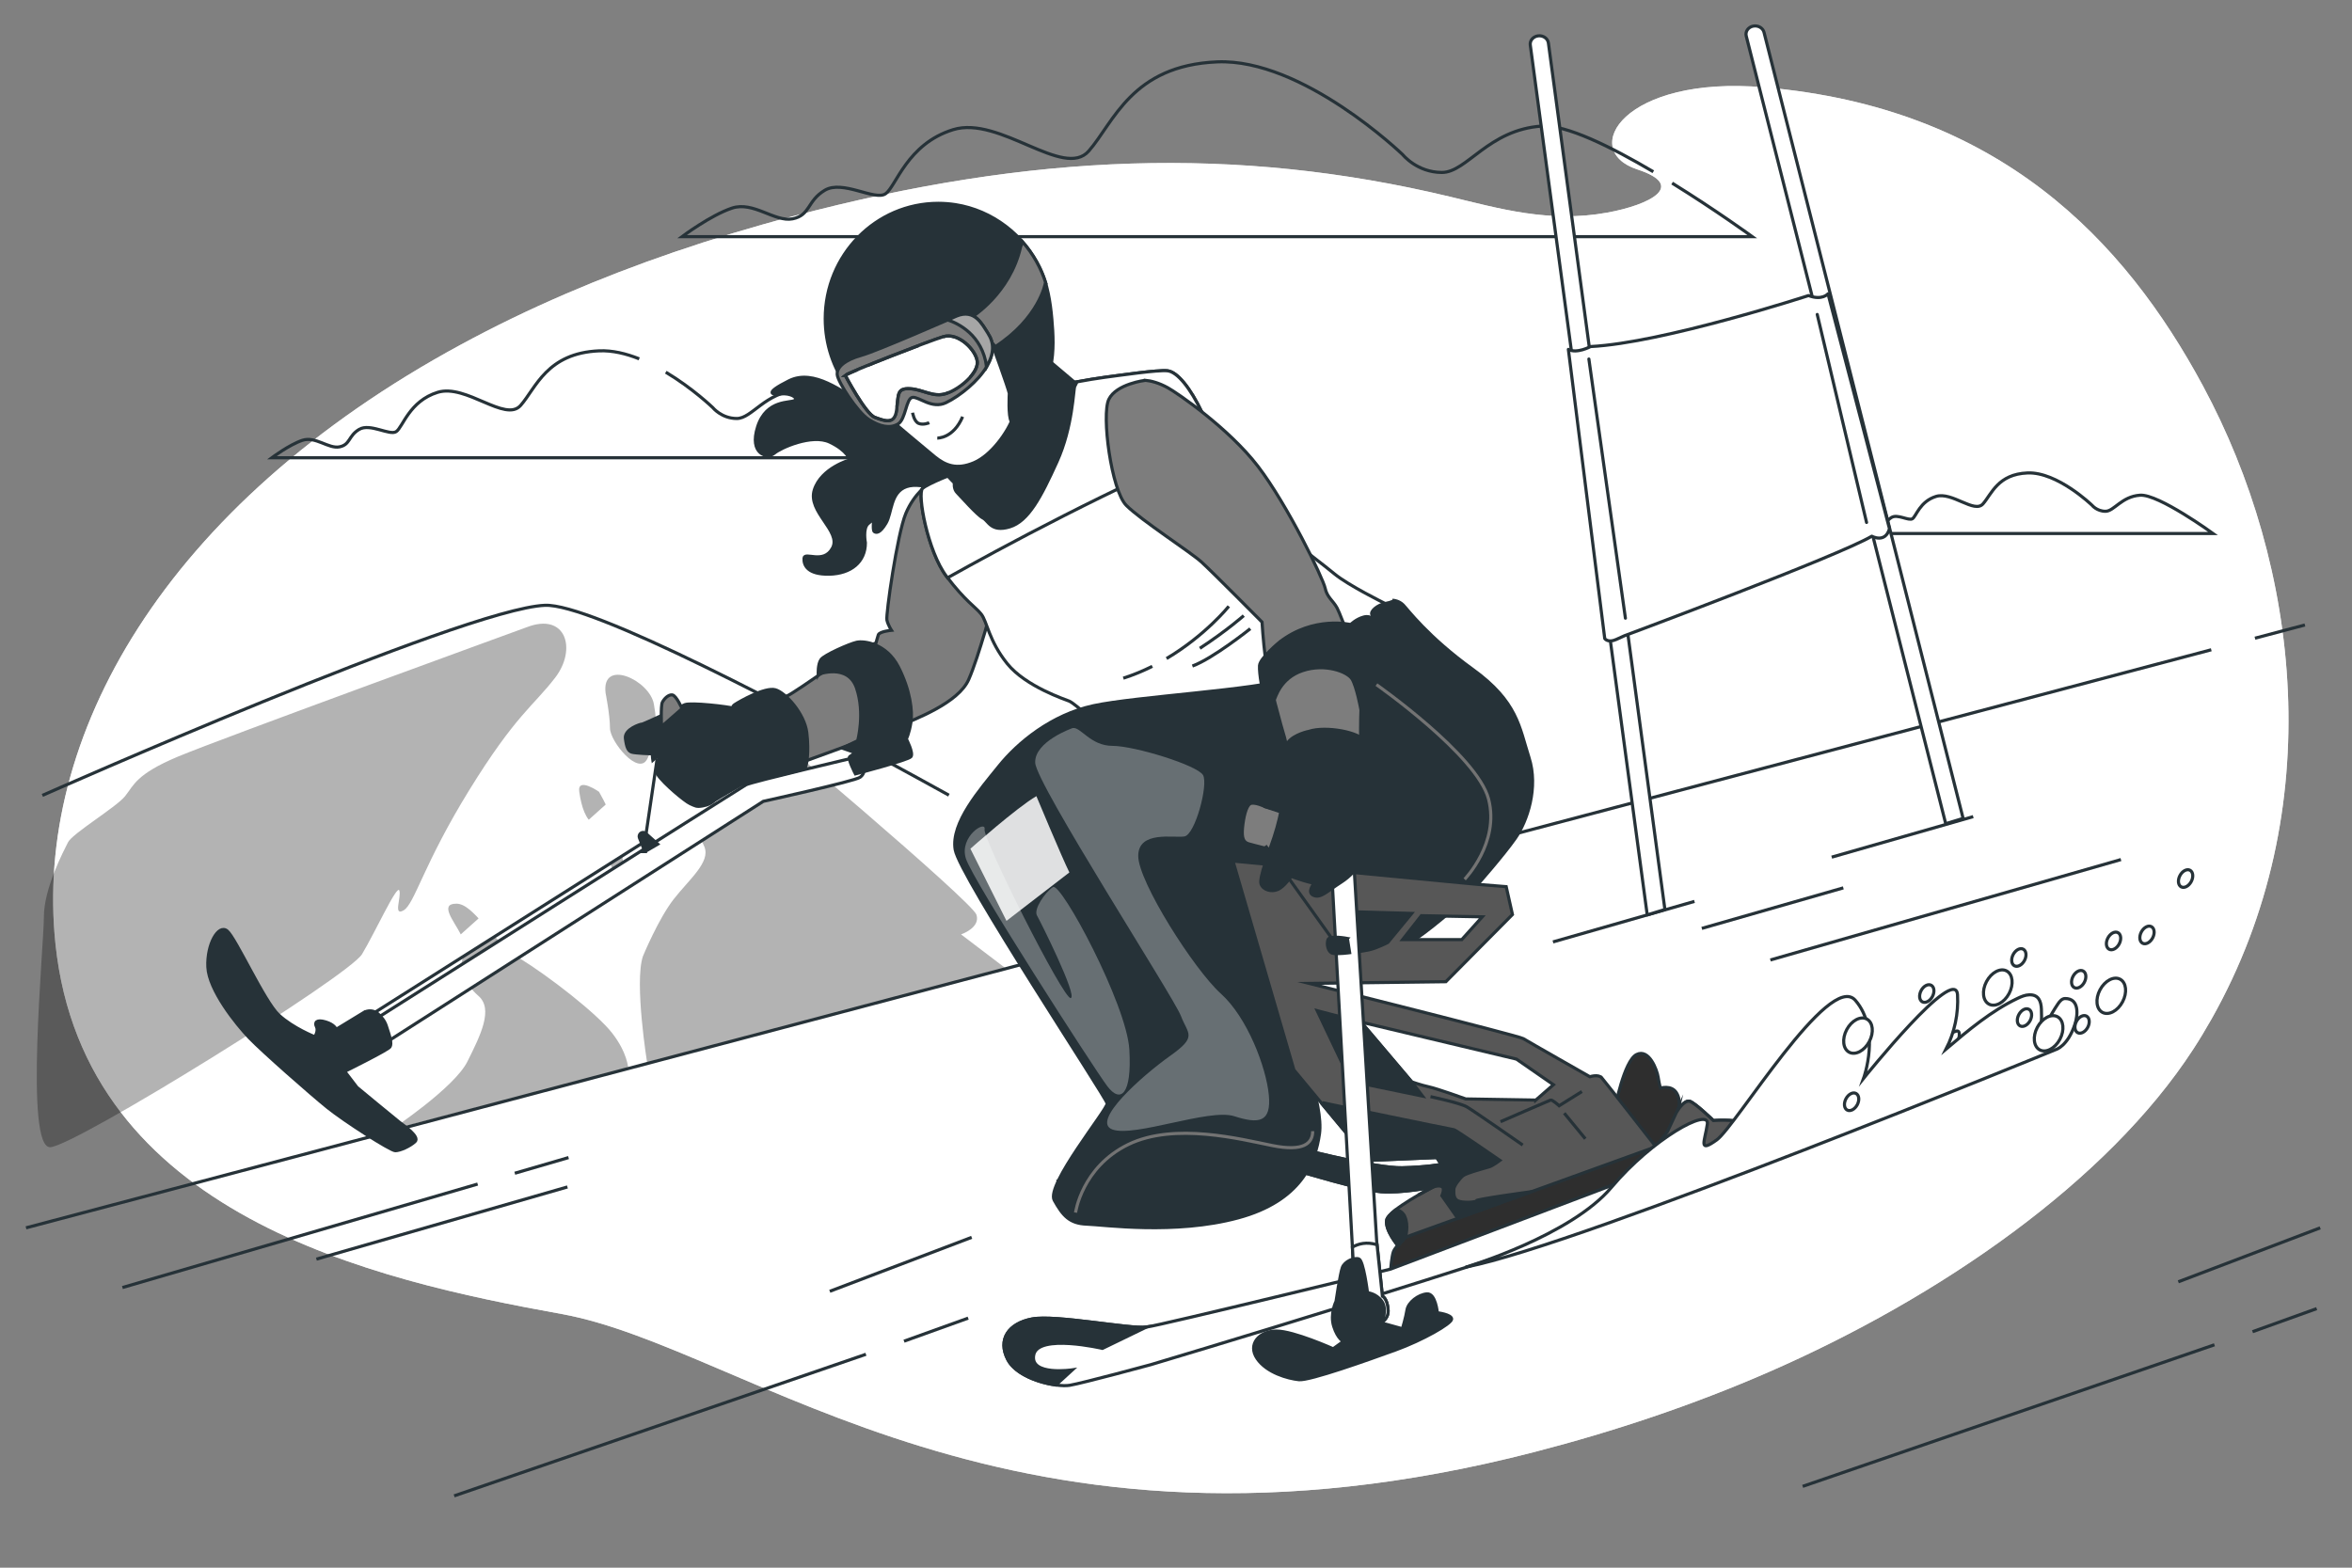 <svg xmlns="http://www.w3.org/2000/svg" viewBox="0 0 750 500"><rect x="0" y="0" width="750" height="500" fill="#808080" stroke="none"/><g id="freepik--background-simple--inject-92"><g><path d="M705.209,325.002c-1.822,3.231-3.754,6.436-5.811,9.607-27.414,42.218-80.811,79.19-135.521,103.046-23.965,10.458-49.113,18.867-74.637,25.465-167.42,43.228-250.439-33.236-310.139-44.028-59.701-10.793-152.262-31.421-161.403-117.924-6.967-65.767,34.338-139.827,129.303-191.276,10.457-5.676,21.578-11.079,33.354-16.155,21.907-9.446,46.088-17.806,72.61-24.804,76.176-20.106,141.272-22.512,209.288-6.226,15.811,3.786,31.757,8.495,50.337,5.09,13.505-2.475,25.436-8.567,9.507-13.765-18.723-6.109-4.341-30.056,40.475-26.188,74.851,6.46,114.864,48.698,139.933,95.287,30.77,57.186,40.435,134.967,2.706,201.872Z" style="fill:#FFFFFF;"></path><path d="M705.209,325.002c-1.822,3.231-3.754,6.436-5.811,9.607-27.414,42.218-80.811,79.19-135.521,103.046-23.965,10.458-49.113,18.867-74.637,25.465-167.42,43.228-250.439-33.236-310.139-44.028-59.701-10.793-152.262-31.421-161.403-117.924-6.967-65.767,34.338-139.827,129.303-191.276,10.457-5.676,21.578-11.079,33.354-16.155,21.907-9.446,46.088-17.806,72.61-24.804,76.176-20.106,141.272-22.512,209.288-6.226,15.811,3.786,31.757,8.495,50.337,5.09,13.505-2.475,25.436-8.567,9.507-13.765-18.723-6.109-4.341-30.056,40.475-26.188,74.851,6.46,114.864,48.698,139.933,95.287,30.77,57.186,40.435,134.967,2.706,201.872Z" style="fill:#fff; opacity:.7;"></path></g></g><g id="freepik--Clouds--inject-92"><g><path d="M527.209,54.772c-13.487-7.966-27.872-15.074-35.56-14.561-17.064,1.138-23.889,14.789-31.852,14.789s-12.513-5.688-12.513-5.688c0,0-31.852-30.715-59.154-29.577s-32.99,19.339-40.953,28.439c-7.963,9.101-28.439-11.376-43.228-6.826-14.788,4.55-18.201,18.201-21.614,20.476-3.413,2.275-13.651-4.55-19.339-1.138-5.688,3.413-4.55,7.963-10.238,9.101-5.688,1.138-12.513-5.688-19.339-3.413-6.826,2.275-15.926,9.101-15.926,9.101h341.273s-11.616-8.448-25.564-17.078" style="fill:none; stroke:#263238; stroke-miterlimit:10;"></path><path d="M203.832,114.448c-4.189-1.674-8.555-2.726-12.746-2.551-16.706,.696-20.187,11.834-25.059,17.402s-17.402-6.961-26.451-4.177c-9.049,2.784-11.138,11.137-13.226,12.53-2.088,1.392-8.353-2.784-11.834-.696-3.481,2.088-2.784,4.872-6.265,5.569s-7.657-3.48-11.834-2.088c-4.177,1.392-9.745,5.569-9.745,5.569h208.827s-30.628-22.275-41.069-21.579c-10.441,.696-14.618,9.049-19.491,9.049s-7.657-3.48-7.657-3.48c0,0-6.386-6.158-14.98-11.294" style="fill:none; stroke:#263238; stroke-miterlimit:10;"></path><path d="M667.048,161.097s-11.045-10.65-20.512-10.256c-9.467,.394-11.439,6.706-14.2,9.861-2.761,3.156-9.861-3.944-14.989-2.367-5.128,1.578-6.311,6.311-7.495,7.1-1.183,.789-4.734-1.578-6.706-.395-1.972,1.183-1.578,2.761-3.55,3.156-1.972,.394-4.339-1.972-6.706-1.183-2.367,.789-5.522,3.156-5.522,3.156h118.335s-17.356-12.623-23.273-12.228c-5.917,.394-8.284,5.128-11.045,5.128s-4.339-1.972-4.339-1.972Z" style="fill:none; stroke:#263238; stroke-miterlimit:10;"></path></g></g><g id="freepik--Mountain--inject-92"><g><path d="M310.555,258.038c35.896,19.97,64.59,36.797,64.59,36.797" style="fill:none; stroke:#263238; stroke-miterlimit:10;"></path><path d="M13.509,253.69s134.26-59.551,160.246-60.633c14.708-.613,77.28,32.072,128.824,60.558" style="fill:none; stroke:#263238; stroke-miterlimit:10;"></path><path d="M177.019,216.154c-6.997,9.096-12.594,11.894-27.287,35.683-14.693,23.789-17.492,36.383-20.99,38.482-3.498,2.099-.7-4.198-1.399-6.297-.7-2.099-7.696,13.294-11.895,20.291-4.198,6.997-90.958,60.872-99.354,61.571-8.396,.7-2.099-64.37-2.099-73.466s6.297-20.99,7.696-23.789c1.399-2.799,15.393-11.195,18.192-14.693,2.799-3.498,3.498-6.997,16.792-12.594,13.294-5.597,111.248-41.281,111.248-41.281,12.594-4.898,16.093,6.997,9.096,16.093Zm23.311,124.576s-.222-4.932-5.12-11.229c-4.898-6.297-20.291-18.192-29.386-23.789-9.096-5.597-14.693-17.492-20.291-17.492s-.7,5.598,1.399,9.796c2.099,4.198,0,9.796,0,9.796,0,0,.7,5.597,5.597,9.795,4.898,4.198,.7,12.594-3.498,20.99s-24.267,21.724-24.267,21.724l75.565-19.591Zm6.075-1.451l114.747-30.086-14.693-11.178s6.297-2.099,4.898-6.297c-1.399-4.198-69.968-62.271-73.466-64.37-3.498-2.099-10.495,0-7.697,6.297,2.799,6.297,13.993,22.39,9.796,24.489-4.198,2.099-8.396-6.297-13.993-.7-5.597,5.597-3.498,7.696-1.399,12.594,2.099,4.898-4.898,10.495-9.796,16.792-4.898,6.297-9.796,18.192-9.796,18.192-2.799,8.396,1.399,34.267,1.399,34.267Zm-13.294-118.228s1.399,6.997,1.399,11.195,9.096,15.393,11.895,9.796c2.799-5.597,3.498-9.796,2.099-17.492-1.399-7.697-16.792-14.693-15.393-3.498Zm-2.099,31.485s-6.997-4.898-6.297,0,2.099,9.096,4.898,10.495c2.799,1.399,4.198,9.795,4.198,9.795,0,0,2.799,9.796,4.198,7.697,1.399-2.099,1.399-13.294-6.997-27.987Z" style="opacity:.3;"></path></g></g><g id="freepik--Hill--inject-92"><g><g><line x1="705.125" y1="207.238" x2="8.293" y2="391.607" style="fill:none; stroke:#263238; stroke-miterlimit:10;"></line><line x1="734.985" y1="199.331" x2="719.054" y2="203.549" style="fill:none; stroke:#263238; stroke-miterlimit:10;"></line></g><g><line x1="706.138" y1="428.909" x2="574.835" y2="474.065" style="fill:none; stroke:#263238; stroke-miterlimit:10;"></line><line x1="738.737" y1="417.375" x2="718.285" y2="424.732" style="fill:none; stroke:#263238; stroke-miterlimit:10;"></line><line x1="739.858" y1="391.61" x2="694.613" y2="408.82" style="fill:none; stroke:#263238; stroke-miterlimit:10;"></line><line x1="276.126" y1="431.937" x2="144.823" y2="477.094" style="fill:none; stroke:#263238; stroke-miterlimit:10;"></line><line x1="308.725" y1="420.403" x2="288.272" y2="427.76" style="fill:none; stroke:#263238; stroke-miterlimit:10;"></line><line x1="309.845" y1="394.638" x2="264.601" y2="411.848" style="fill:none; stroke:#263238; stroke-miterlimit:10;"></line><g><line x1="564.53" y1="306.172" x2="676.319" y2="274.151" style="fill:none; stroke:#263238; stroke-miterlimit:10;"></line><line x1="584.09" y1="273.38" x2="629.214" y2="260.454" style="fill:none; stroke:#263238; stroke-miterlimit:10;"></line><line x1="542.668" y1="296.104" x2="587.792" y2="283.179" style="fill:none; stroke:#263238; stroke-miterlimit:10;"></line><line x1="495.205" y1="300.419" x2="540.329" y2="287.494" style="fill:none; stroke:#263238; stroke-miterlimit:10;"></line><line x1="336.924" y1="376.811" x2="388.239" y2="360.791" style="fill:none; stroke:#263238; stroke-miterlimit:10;"></line></g><line x1="152.313" y1="377.646" x2="39.037" y2="410.648" style="fill:none; stroke:#263238; stroke-miterlimit:10;"></line><line x1="181.294" y1="369.202" x2="164.154" y2="374.196" style="fill:none; stroke:#263238; stroke-miterlimit:10;"></line><line x1="180.938" y1="378.569" x2="100.894" y2="401.592" style="fill:none; stroke:#263238; stroke-miterlimit:10;"></line></g></g></g><g id="freepik--Flag--inject-92"><g><path d="M620.412,262.571c.013,.049,.035,.093,.05,.141l5.532-1.69L562.507,10.312c-.358-1.417-1.917-2.303-3.487-1.978-1.567,.324-2.548,1.735-2.188,3.152l63.58,251.086Z" style="fill:#fff; stroke:#263238; stroke-linecap:round; stroke-linejoin:round;"></path><path d="M530.899,290.079L493.756,13.743c-.187-1.443-1.607-2.479-3.229-2.31-1.597,.168-2.741,1.474-2.556,2.918l37.293,277.45,5.635-1.722Z" style="fill:#fff; stroke:#263238; stroke-linecap:round; stroke-linejoin:round;"></path><path d="M582.912,93.704s-1.862,2.243-6.206,.561c0,0-46.547,15.143-69.509,16.265,0,0-4.429,2.396-7.08,.898l11.598,92.233s.994,1.497,3.645,.299l2.651-1.198s68.261-25.454,78.865-31.743c0,0,4.308,2.396,5.633-2.396l-19.597-74.921Z" style="fill:#FFFFFF; stroke:#263238; stroke-linecap:round; stroke-linejoin:round;"></path><line x1="579.477" y1="100.296" x2="595.205" y2="166.629" style="fill:none; stroke:#263238; stroke-linecap:round; stroke-linejoin:round;"></line><line x1="506.658" y1="114.51" x2="518.309" y2="197.163" style="fill:none; stroke:#263238; stroke-linecap:round; stroke-linejoin:round;"></line></g></g><g id="freepik--Character--inject-92"><g><path d="M283.271,125.181s-3.734,5.227-9.11,2.688c-5.376-2.539-14.486-10.454-22.551-6.422s-5.526,4.48-2.539,4.182c2.987-.299,5.526,1.195,4.331,2.091-1.195,.896-8.961-.448-11.798,8.363-2.837,8.811,3.136,10.305,5.227,8.513,2.091-1.792,12.097-6.272,17.772-3.584,5.675,2.688,6.422,5.675,6.422,5.675,0,0-9.11,2.539-11.35,9.558-2.24,7.019,8.662,13.142,5.824,18.519s-8.961,1.045-9.11,3.285c-.149,2.24,1.195,5.227,8.065,5.078,6.87-.149,11.499-3.883,11.499-10.006,0,0-.896-4.63,.896-6.123l1.792-1.494s-.448,3.584,.149,4.032c.597,.448,1.792,.597,3.734-2.688,1.942-3.285,1.344-9.857,6.571-11.649,5.227-1.792,13.441,3.136,19.116-.448,5.675-3.584-4.63-14.785-5.824-16.428-1.195-1.643-19.116-13.142-19.116-13.142Z" style="fill:#263238; stroke:#263238; stroke-miterlimit:10;"></path><g><path d="M296.13,154.315s-4.561,2.919-7.298,9.488c-2.737,6.568-6.386,32.295-6.021,33.937s1.46,3.284,1.46,3.284c0,0-3.832,.365-4.197,1.46s-.73,2.554-.73,2.554c0,0-10.035,4.379-15.326,8.21-5.291,3.832-11.86,8.21-12.772,8.575-.912,.365-4.196,2.189-4.196,2.189l6.021,20.07s24.814-8.94,31.93-11.86c7.116-2.919,20.617-8.028,23.902-15.509s7.846-24.631,7.846-24.631c0,0-12.225-8.393-15.509-19.523-3.284-11.13-5.109-18.245-5.109-18.245Z" style="fill:#7d7d7d; stroke:#263238; stroke-miterlimit:10;"></path><path d="M273.688,241.346s-34.119,8.028-35.761,8.94-119.143,75.354-119.143,75.354l2.189,8.21,122.427-78.273s29.01-6.386,30.835-7.663c1.825-1.277,1.642-3.649,.547-5.109l-1.095-1.46Z" style="fill:#fff; stroke:#263238; stroke-miterlimit:10;"></path><path d="M260.916,215.072s-.182-3.284,.912-4.744c1.095-1.46,8.94-4.926,11.312-5.474,2.372-.547,9.488,.365,13.319,7.846,3.832,7.481,4.561,14.232,4.014,17.698-.547,3.467-1.46,5.291-1.46,5.291,0,0,2.372,4.561,1.46,5.656-.912,1.095-17.698,5.474-17.698,5.474,0,0-2.554-4.926-1.825-5.474,.73-.547,1.825-1.277,1.825-1.277l-4.196-1.46,4.926-2.372s2.372-8.758-.365-16.786c-2.737-8.028-12.224-4.379-12.224-4.379Z" style="fill:#263238; stroke:#263238; stroke-miterlimit:10;"></path><path d="M234.825,227.479s-2.189-1.642-.547-2.737,9.67-5.656,12.954-4.744,9.305,7.663,10.035,13.684c.73,6.021,0,11.13-.73,11.495-.73,.365-12.407,3.284-13.867,3.102-1.46-.182-7.846-20.8-7.846-20.8Z" style="fill:#263238; stroke:#263238; stroke-miterlimit:10;"></path><path d="M243.218,238.791s-5.838-12.042-8.575-12.772c-2.737-.73-14.232-2.007-16.238-1.277,0,0-13.137,6.204-13.684,6.204s-5.656,1.642-5.291,4.561c.365,2.919,.912,4.014,2.007,4.379,1.095,.365,6.568,.547,6.568,.547,0,0,0,4.014,1.825,6.751,1.825,2.737,8.575,8.393,10.217,9.123,1.642,.73,2.007,1.095,4.014,.73,2.007-.365,2.737-.912,3.649-1.642,.912-.73,8.575-5.109,8.575-5.109l6.386-2.007s2.554-3.649,.547-9.488Z" style="fill:#263238; stroke:#263238; stroke-miterlimit:10;"></path><path d="M217.492,226.019s-8.758,7.298-9.305,8.758c-.547,1.46-.365,4.379,2.919,4.561,3.284,.182,13.684-3.832,14.049-4.379,.365-.547,1.642,2.919,5.109,4.744l3.467,1.825" style="fill:#263238; stroke:#263238; stroke-miterlimit:10;"></path><path d="M210.936,231.752s-.277-6.66,.271-7.755c.547-1.095,1.906-2.54,3.184-2.357,1.277,.182,3.102,4.379,3.102,4.379l-6.556,5.733Z" style="fill:#7d7d7d; stroke:#263238; stroke-miterlimit:10;"></path><polyline points="209.563 241.895 205.659 268.377 118.232 323.719" style="fill:#fff; stroke:#263238; stroke-miterlimit:10;"></polyline><path d="M205.659,271.603l-1.748-4.369c-.177-.444-.089-.95,.228-1.307h0c.464-.522,1.263-.568,1.783-.103l3.81,3.402-4.074,2.377Z" style="fill:#263238; stroke:#263238; stroke-miterlimit:10;"></path><path d="M115.919,322.988c1.446-.881,3.307-.756,4.583,.357,1.032,.901,2.119,2.163,2.654,3.768,1.188,3.565,1.867,5.772,1.188,6.79-.679,1.018-14.43,7.809-14.43,7.809l3.905,5.093s11.883,9.846,13.411,11.034c1.528,1.188,6.79,4.753,5.093,6.281-1.698,1.528-4.753,2.886-6.281,2.886s-16.297-9.507-21.56-13.751c-5.263-4.244-20.711-17.825-24.955-22.239-4.244-4.414-12.902-15.278-13.241-22.578s3.395-13.751,6.111-11.544c2.716,2.207,11.883,22.578,16.467,26.822,4.584,4.244,11.544,6.96,11.544,6.96,0,0,1.188-1.867,.509-3.225s0-2.377,2.886-1.528c2.886,.849,3.395,2.377,3.395,2.377l8.721-5.314Z" style="fill:#263238; stroke:#263238; stroke-miterlimit:10;"></path></g><path d="M304.729,150.826s-8.781,3.353-10.537,4.949c-1.756,1.596,1.597,20.116,7.663,28.098,6.067,7.982,9.1,9.579,11.016,11.973,1.916,2.395,2.395,8.461,8.302,15.805,5.907,7.344,18.679,11.495,19.796,11.973,1.118,.479,4.311,3.193,4.789,3.832,.479,.639,3.991,5.907,3.991,5.907,0,0,53.163-6.865,72.16-18.838s19.796-22.031,19.796-22.031c0,0-11.654-5.747-16.124-9.419s-6.865-5.268-9.579-7.663-29.056-36.24-32.728-43.903-7.823-12.931-11.016-13.251c-3.193-.319-15.007,1.437-19.956,2.075-4.949,.639-13.889,2.395-13.889,2.395l-33.686,28.098Z" style="fill:#FFFFFF; stroke:#263238; stroke-miterlimit:10;"></path><path d="M383.275,131.509c-3.672-7.663-7.823-12.931-11.016-13.251-3.193-.319-15.007,1.437-19.956,2.075s-13.889,2.395-13.889,2.395l-33.686,28.098s-8.781,3.353-10.537,4.949c-1.756,1.597,1.597,20.116,7.663,28.098,.107,.141,.206,.265,.311,.402,16.231-9.076,53.448-29.265,87.3-43.139-2.983-4.229-5.282-7.731-6.191-9.627Z" style="fill:#fff; stroke:#263238; stroke-miterlimit:10;"></path><path d="M301.341,147.284s-1.045,2.39,.149,3.734c1.195,1.344,2.838,2.987,2.838,2.987,0,0-.299,1.942,.896,3.136,1.195,1.195,6.422,7.168,8.214,8.065,1.792,.896,2.539,4.63,8.513,2.838,5.974-1.792,10.006-9.558,15.084-20.759,5.078-11.201,5.227-23.148,5.675-24.044l.448-.896-7.766-6.571s-2.091-.896-2.838,1.045c-.747,1.942-8.961,12.097-15.83,18.967s-15.383,11.499-15.383,11.499Z" style="fill:#263238; stroke:#263238; stroke-miterlimit:10;"></path><g><path d="M284.842,134.609s9.783,8.295,13.186,11.059,7.019,4.254,12.548,1.914c5.53-2.34,10.847-9.783,12.548-14.675s1.063-9.145-1.063-15.101-6.593-13.612-6.593-13.612l-36.794,21.694,6.168,8.72Z" style="fill:#fff; stroke:#263238; stroke-miterlimit:10;"></path><path d="M291.01,131.631s.425,2.765,1.914,3.403c1.489,.638,3.403-.213,3.403-.213" style="fill:none; stroke:#263238; stroke-miterlimit:10;"></path><path d="M298.879,139.713s5.104,.213,8.082-6.806" style="fill:none; stroke:#263238; stroke-miterlimit:10;"></path></g><path d="M335.396,101.627c-.494-5.479-1.376-11.025-3.726-15.986-5.069-10.695-15.256-18.543-26.989-20.371-1.813-.282-3.648-.423-5.483-.423-19.91,0-36.05,16.473-36.05,36.794,0,8.213,2.639,15.796,7.095,21.918,5.87-2.493,16.092-6.956,22.468-10.433,9.358-5.104,22.332-6.806,23.182-4.679,.851,2.127,5.53,15.101,5.955,17.015,0,0-.425,7.444,.639,8.934,.946,1.314,6.061-5.197,6.572-5.838,2.822-3.542,5.032-7.063,5.988-11.563,1.07-5.034,.807-10.277,.349-15.368Z" style="fill:#263238; stroke:#263238; stroke-miterlimit:10;"></path><path d="M325.464,78.673c-3.403,15.1-15.739,22.544-15.739,22.544l5.456,6.669c.368,.142,.618,.327,.711,.562,.058,.145,.135,.345,.227,.584l1.262,1.543c14.037-9.145,15.951-20.205,15.951-20.205l.169-.043c-1.562-4.936-4.115-9.414-7.424-13.192l-.615,1.538Z" style="fill:#7d7d7d; stroke:#263238; stroke-miterlimit:10;"></path><g><path d="M305.047,100.792s-25.097,11.059-30.414,12.548c-5.317,1.489-7.869,3.828-7.657,6.168s6.38,11.91,9.996,14.25c3.616,2.34,6.806,2.978,9.358,1.489s2.552-8.295,4.679-8.507,6.168,3.828,10.634,1.702c4.466-2.127,10.421-7.019,12.974-11.485s2.34-7.657,.425-10.634c-1.914-2.978-4.254-7.869-9.996-5.53Z" style="fill:#7d7d7d; stroke:#263238; stroke-miterlimit:10;"></path><path d="M269.529,119.721s6.496,12.343,9.474,13.406c2.978,1.063,6.265,2.545,6.903-2.347,.638-4.892,0-7.019,4.254-6.806,4.254,.213,7.444,2.978,11.697,1.489,4.254-1.489,9.996-6.38,9.783-9.996s-5.955-9.571-10.847-8.082c-4.892,1.489-29.988,11.272-31.264,12.336Z" style="fill:#FFFFFF; stroke:#263238; stroke-miterlimit:10;"></path><path d="M315.043,106.322c-1.914-2.978-4.254-7.869-9.996-5.53,0,0-1.088,.479-2.843,1.245,3.235,1.073,11.021,4.698,12.408,14.929l.006-.01c2.552-4.466,2.34-7.657,.425-10.634Z" style="fill:#a6a6a6; stroke:#263238; stroke-miterlimit:10;"></path></g><path d="M444.535,191.497s-.395,.543-2.829,.998c-2.434,.455-4.794,2.451-4.249,3.54,.544,1.089,1.633,5.445,1.452,7.623-.181,2.178-18.513,9.438-28.133,12.887-9.62,3.449-48.643,5.627-62.075,8.531-13.431,2.904-24.14,11.798-30.13,19.239-5.99,7.442-15.428,18.151-13.976,26.681,1.452,8.531,48.28,79.136,48.462,80.951,.181,1.815-19.602,25.955-16.88,30.856,2.723,4.901,4.901,7.442,10.346,7.623,5.445,.181,28.133,3.449,48.28-1.997,20.147-5.445,24.685-17.787,25.955-26.863,1.271-9.075-6.353-30.13-12.342-42.654-5.99-12.524-15.246-44.287-15.246-44.287l78.047,7.442s8.168-9.257,11.979-14.702c3.812-5.445,7.442-16.154,4.356-25.774-3.086-9.62-3.63-17.788-17.969-28.133-14.339-10.346-20.873-19.239-22.143-20.51s-2.904-1.452-2.904-1.452Z" style="fill:#263238; stroke:#263238; stroke-miterlimit:10;"></path><path d="M438.909,218.359s32.126,22.507,35.756,36.482-7.623,25.592-7.623,25.592" style="fill:none; stroke:#737373; stroke-miterlimit:10;"></path><path d="M514.959,353.58s2.904-15.246,6.897-17.243c3.993-1.997,6.534,4.901,6.897,7.26,.363,2.36,.726,3.449,.726,3.449,0,0,3.449-1.089,5.082,1.452,1.634,2.541,.544,5.445,.544,5.445,0,0,1.997-3.086,3.63-2.723,1.634,.363,7.623,6.171,7.623,6.171,0,0,6.534-.544,9.075,.726,2.541,1.27,3.993,2.723,3.993,2.723l-115.981,43.924s.363-4.175,.908-5.627c.544-1.452,3.812-4.538,3.812-4.538l73.146-29.767-6.353-11.253Z" style="fill:#2e2e2e; stroke:#263238; stroke-miterlimit:10;"></path><path d="M463.775,289.69s-12.161,10.709-17.606,12.887c-5.445,2.178-18.332,2.541-18.332,2.541l1.815-16.517,34.123,1.089Z" style="fill:#263238; stroke:#263238; stroke-miterlimit:10;"></path><g><path d="M510.785,343.779c-1.089-1.271-3.812-.363-3.812-.363,0,0-19.784-11.253-21.236-12.161-1.452-.908-68.246-17.606-68.246-17.606l43.561-.544,21.236-21.418-1.996-8.894-9.075-.726-78.047-7.442,19.421,66.612,23.959,28.859,21.599-.907,1.452,2.178s-4.538,.907-12.524,1.089c-7.986,.182-29.948-5.445-29.948-5.445l-2.904,6.534s19.784,5.99,26.137,6.534c6.353,.544,16.517-1.452,16.517-1.452,0,0-14.157,7.26-14.702,10.527-.545,3.267,3.63,8.168,3.63,8.168l2.36-2.723,79.862-28.859s-16.154-20.692-17.243-21.962Zm-38.116-51.366l-6.534,7.26h-18.877l5.99-7.623,19.421,.363Zm-41.746-1.634l19.239,.545-7.623,9.257s-3.449,1.815-5.99,2.36c-2.541,.544-6.171,.907-6.171,.907l.544-13.068Zm58.807,60.078l-22.325-.363s-9.075-3.267-11.616-3.812-5.627-1.633-5.627-1.633l-16.154-19.058,49.551,11.798,11.798,8.168-5.627,4.901Z" style="fill:#575757; stroke:#263238; stroke-miterlimit:10;"></path><polygon points="434.008 325.991 420.032 322.361 430.741 344.868 453.611 349.587 450.162 345.049 434.008 325.991" style="fill:#263238; stroke:#263238; stroke-miterlimit:10;"></polygon><path d="M456.152,349.769s9.438,1.997,11.616,3.267c2.178,1.27,17.787,12.161,17.787,12.161" style="fill:none; stroke:#263238; stroke-miterlimit:10;"></path><g><path d="M488.278,380.08s-17.424,2.36-17.606,2.904c-.182,.544-4.356,.726-5.808,0-1.452-.726-1.271-2.541-1.271-3.63s1.815-3.449,2.904-4.356c1.089-.907,7.442-2.541,8.531-2.904s3.267-1.996,3.267-1.996c0,0-14.157-9.801-14.702-9.801s-41.564-8.531-41.564-8.531l-.387,.376,14.907,17.956,21.599-.907,1.452,2.178s-4.538,.907-12.524,1.089c-7.986,.182-29.948-5.445-29.948-5.445l-2.904,6.534s19.784,5.99,26.137,6.534c6.353,.544,16.517-1.452,16.517-1.452,0,0,1.815-.726,2.904-.181,1.089,.544,0,2.904,0,2.904l5.069,7.22,23.087-8.343,.34-.148Z" style="fill:#263238; stroke:#263238; stroke-miterlimit:10;"></path><path d="M456.878,378.628s-2.004,1.028-4.532,2.483l4.532-2.483Z" style="fill:none; stroke:#263238; stroke-miterlimit:10;"></path><path d="M447.984,388.066c-.697-1.594-1.94-2.092-2.921-2.219-1.591,1.246-2.74,2.424-2.887,3.308-.545,3.267,3.63,8.168,3.63,8.168l2.36-2.723s1.089-3.63-.181-6.534Z" style="fill:#263238; stroke:#263238; stroke-miterlimit:10;"></path></g><path d="M504.432,348.135l-7.26,4.538s-2.178-1.997-2.723-1.815c-.545,.181-15.972,6.897-15.972,6.897" style="fill:none; stroke:#263238; stroke-miterlimit:10;"></path><line x1="498.805" y1="355.032" x2="505.521" y2="363.2" style="fill:none; stroke:#263238; stroke-miterlimit:10;"></line></g><g><path d="M443.446,404.764s-72.719,17.793-77.891,18.498-28.913-3.996-36.434-2.586c-7.522,1.41-11.048,6.582-7.757,12.928,3.291,6.347,15.514,8.932,19.745,8.227s25.857-6.582,25.857-6.582c0,0,113.103-33.709,154.856-49.49,41.754-15.781,87.781-35.836,94.028-40.767,6.247-4.931,11.178-17.096,7.891-16.11-3.288,.986-5.918,4.931-11.507,8.219-5.589,3.288-52.806,23.737-52.806,23.737l-115.981,43.924Z" style="fill:#FFFFFF; stroke:#263238; stroke-miterlimit:10;"></path><path d="M329.121,420.677c-7.522,1.41-11.048,6.582-7.757,12.928,2.466,4.756,9.947,7.399,15.323,8.129l5.273-4.834s-13.691,2.054-12.322-4.792c1.369-6.846,21.906-2.054,21.906-2.054l14.011-6.793c-5.171,.705-28.912-3.996-36.434-2.586Z" style="fill:#263238; stroke:#263238; stroke-miterlimit:10;"></path></g><path d="M342.972,386.747s1.973-14.466,16.767-21.699c14.795-7.233,36.165-1.644,46.028,.329,9.863,1.973,12.822-.657,12.822-4.603" style="fill:none; stroke:#737373; stroke-miterlimit:10;"></path><path d="M341.999,232.223s-12.179,4.249-11.896,11.046,44.186,74.776,46.452,80.724c2.266,5.948,5.382,6.515-3.399,12.746-8.781,6.231-25.492,20.96-18.411,23.509,7.081,2.549,30.873-6.798,38.804-4.249,7.931,2.549,11.896,1.983,11.046-6.798s-6.798-24.642-15.295-32.29c-8.497-7.648-26.342-35.689-26.342-43.903s11.33-5.665,14.729-6.231c3.399-.567,7.648-16.428,5.948-19.544-1.699-3.116-21.81-9.347-28.891-9.347s-10.197-6.231-12.746-5.665Z" style="fill:#fff; opacity:.3;"></path><path d="M308.01,273.86c2.266,7.081,40.787,66.845,45.035,72.51,4.249,5.665,7.931,2.832,7.081-11.613-.85-14.445-21.81-53.533-24.359-51.833-2.549,1.699-6.231,7.081-5.098,9.064,1.133,1.983,13.029,25.775,10.763,26.342-2.266,.567-28.041-50.7-27.474-53.816s-8.214,2.266-5.948,9.347Z" style="fill:#fff; opacity:.3;"></path><path d="M330.479,253.925s8.219,19.726,10.521,24.329l-20.055,15.452-11.507-23.014s14.795-13.151,21.041-16.767Z" style="fill:#fff; opacity:.85;"></path><path d="M367.439,212.519c-2.876,1.439-5.965,2.735-9.244,3.78" style="fill:none; stroke:#263238; stroke-miterlimit:10;"></path><path d="M391.841,193.372s-7.423,9.279-19.856,16.661" style="fill:none; stroke:#263238; stroke-miterlimit:10;"></path><path d="M396.604,196.35s-5.359,4.764-13.994,10.421" style="fill:none; stroke:#263238; stroke-miterlimit:10;"></path><path d="M398.689,200.518s-11.91,9.528-18.46,11.91" style="fill:none; stroke:#263238; stroke-miterlimit:10;"></path><g><path d="M365.235,121.292s-9.259,1.117-11.654,6.067c-2.395,4.949,.798,29.056,5.588,33.845,4.789,4.789,20.435,14.847,23.947,18.04,3.512,3.193,19.317,19.158,19.317,19.158,0,0,.319,5.588,1.117,11.974s5.268,22.351,6.067,24.905c.798,2.554,.958,9.1,.958,9.1,0,0,12.772-5.268,16.763-4.311,3.991,.958,6.705,2.554,6.705,2.554,0,0-.479-12.133,.16-19.956,.639-7.823-6.545-26.342-7.823-28.736-1.277-2.395-3.193-3.353-3.832-6.386s-11.973-26.501-21.393-38.794c-9.419-12.293-25.863-23.468-28.736-25.065-2.874-1.597-5.428-2.235-7.184-2.395Z" style="fill:#7d7d7d; stroke:#263238; stroke-miterlimit:10;"></path><path d="M408.021,204.787s-6.226,5.109-6.386,7.503c-.16,2.395,.958,9.26,1.916,10.217,.958,.958,2.235,1.596,2.714,.798s1.916-7.024,9.1-9.419,14.368,.319,15.805,2.714c1.437,2.395,2.714,9.26,2.714,9.26,0,0,2.075-1.437,2.874-5.268s-1.117-6.545,.16-8.142c1.277-1.597,4.47-.319,3.512-7.663-.958-7.344-3.193-8.621-5.588-7.982-2.395,.639-4.151,2.395-4.151,2.395,0,0-11.814-2.874-22.67,5.588Z" style="fill:#263238; stroke:#263238; stroke-miterlimit:10;"></path><path d="M417.44,233.243s-4.789,.958-6.705,3.512c-1.916,2.554-1.549,6.958-1.229,9.193,.319,2.235-.048,4.658,1.229,4.179,1.277-.479,7.344-5.428,13.41-5.268,6.067,.16,9.579,7.823,11.016,5.907,1.437-1.916,1.597-11.137,.16-14.17s-12.453-5.109-17.881-3.353Z" style="fill:#263238; stroke:#263238; stroke-miterlimit:10;"></path><g><g><path d="M424.761,280.209l7.846,142.132s3.284,.73,4.379,.73c1.095,0,5.838-1.277,5.656-5.109-.182-3.832-1.825-4.561-1.825-4.561l-1.825-17.516-7.298-120.785-6.933,5.109Z" style="fill:#fff; stroke:#263238; stroke-miterlimit:10;"></path><path d="M442.641,417.962c-.182-3.832-1.825-4.561-1.825-4.561l-1.708-16.399c-3.36-1.038-6.001-.309-7.859,.765l1.356,24.574s3.284,.73,4.379,.73c1.095,0,5.838-1.277,5.656-5.109Z" style="fill:#fff; stroke:#263238; stroke-miterlimit:10;"></path></g><path d="M436.073,412.306s-1.277-10.217-2.737-10.765c-1.46-.547-4.561,.73-5.291,2.737-.73,2.007-2.007,10.765-2.007,10.765,0,0-2.007,4.014-.73,8.028,1.277,4.014,3.102,4.744,3.102,4.744l-3.284,2.372s-12.589-5.656-18.063-5.656-9.305,4.196-6.203,8.758c3.102,4.561,9.852,6.386,13.319,6.751,3.467,.365,22.259-6.386,30.835-9.488,8.575-3.102,17.881-8.393,17.881-9.853,0-1.46-4.561-2.007-4.561-2.007,0,0-.547-6.204-3.284-6.021-2.737,.182-6.021,2.737-6.386,5.109s-1.46,6.021-1.46,6.021l-6.568-1.825s1.825-4.379,0-6.933c-1.825-2.554-4.561-2.737-4.561-2.737Z" style="fill:#263238; stroke:#263238; stroke-miterlimit:10;"></path></g><path d="M403.55,257.311s-3.672-1.756-4.949-.958c-1.277,.798-2.075,4.311-2.395,7.663-.319,3.353,.319,4.63,1.916,5.109,1.597,.479,8.142,2.075,8.142,2.075,0,0,2.714-6.865,3.353-9.259l.639-2.395-6.705-2.235Z" style="fill:#7d7d7d; stroke:#263238; stroke-miterlimit:10;"></path><path d="M414.079,246.732c-1.238,.701-2.352,1.609-3.244,2.716-.579,.718-1.457,1.636-2.654,2.435-2.395,1.597-4.63,5.428-4.63,5.428l4.949,1.277s-.798,4.151-2.235,8.461-4.789,12.931-4.151,14.847,3.353,2.714,5.428,1.756,4.151-4.151,4.151-4.151c0,0,3.512,1.277,5.428,1.756l1.916,.479s-2.395,2.874-.16,3.832c2.235,.958,3.991-1.118,8.94-4.311,4.949-3.193,10.217-10.217,9.259-18.838-.958-8.621-2.714-10.058-2.714-10.058l-.479-2.075s-2.075-4.949-7.823-6.546c-3.858-1.072-9.011,1.31-11.982,2.991Z" style="fill:#263238; stroke:#263238; stroke-miterlimit:10;"></path><line x1="403.515" y1="269.725" x2="426.385" y2="301.67" style="fill:#fff; stroke:#263238; stroke-miterlimit:10;"></line><path d="M429.652,299.31s-5.627-1.089-6.171,.363c-.545,1.452,0,3.993,1.452,4.356,1.452,.363,5.445-.181,5.445-.181l-.726-4.538Z" style="fill:#263238; stroke:#263238; stroke-miterlimit:10;"></path></g><path d="M555.435,358.118c-2.541-1.27-9.075-.726-9.075-.726,0,0-5.99-5.808-7.623-6.171-1.633-.363-3.63,2.723-3.63,2.723,0,0,.094-.254,.185-.671l-3.6,7.651-3.663,4.818-12.411,11.515,1.465-.378,42.346-16.037s-1.452-1.452-3.993-2.723Z" style="fill:#575757; stroke:#263238; stroke-miterlimit:10;"></path><g><path d="M284.338,133.883c.77-.43,1.34-1.355,1.568-3.103,.013-.102,.023-.196,.035-.295l-9.201-13.951c-1.279,.521-2.454,1.008-3.465,1.437l11.063,15.913Z" style="fill:#fff;"></path><path d="M292.806,110.248l9.915,14.873c2.283-.992,4.823-2.809,6.61-4.806l-8.767-12.858c-1.461,.461-4.323,1.497-7.759,2.791Z" style="fill:#fff;"></path></g><path d="M269.529,119.721s6.496,12.343,9.474,13.406c2.978,1.063,6.265,2.545,6.903-2.347,.638-4.892,0-7.019,4.254-6.806,4.254,.213,7.444,2.978,11.697,1.489,4.254-1.489,9.996-6.38,9.783-9.996s-5.955-9.571-10.847-8.082c-4.892,1.489-29.988,11.272-31.264,12.336Z" style="fill:none; stroke:#263238; stroke-miterlimit:10;"></path></g></g><g id="freepik--Snow--inject-92"><g><path d="M467.758,404.05s33.15-9.943,46.112-25.371c12.962-15.429,31.376-25.66,30.562-20.14s-3.049,9.366,3.016,5.005c6.065-4.361,35.945-54.014,44.18-44.501,8.235,9.513,2.621,24.904,2.621,24.904,0,0,29.39-36.697,29.96-26.634,.337,5.95-.948,11.968-3.646,17.279,7.129-6.037,14.362-12.142,22.791-16.169,1.19-.569,2.44-1.103,3.758-1.138,2.974-.079,3.723,2.055,3.845,4.532,.167,3.387-.059,6.794-.674,10.129,1.479-4.15,3.484-8.112,5.952-11.761,.551-.815,1.274-1.698,2.26-1.711,4.695-.061,4.04,5.453,3.188,8.085-2.332,7.212-6.158,8.205-6.158,8.205,0,0-151.399,62.246-187.768,69.285Z" style="fill:#fff; stroke:#263238; stroke-miterlimit:10;"></path><path d="M676.84,319.517c-1.553,2.922-4.423,4.434-6.41,3.378-1.987-1.056-2.338-4.282-.785-7.203,1.554-2.922,4.423-4.434,6.41-3.378,1.987,1.056,2.338,4.282,.785,7.203Z" style="fill:#fff; stroke:#263238; stroke-miterlimit:10;"></path><path d="M656.855,331.477c-1.554,2.922-4.423,4.434-6.41,3.378-1.987-1.056-2.338-4.281-.785-7.203,1.554-2.922,4.423-4.434,6.41-3.378,1.987,1.056,2.338,4.282,.785,7.203Z" style="fill:#fff; stroke:#263238; stroke-miterlimit:10;"></path><path d="M640.649,316.881c-1.554,2.922-4.424,4.434-6.41,3.378-1.987-1.056-2.338-4.281-.785-7.203,1.554-2.922,4.423-4.434,6.41-3.378,1.987,1.056,2.338,4.281,.785,7.203Z" style="fill:#fff; stroke:#263238; stroke-miterlimit:10;"></path><path d="M596.07,332.22c-1.554,2.922-4.423,4.434-6.41,3.378-1.987-1.056-2.338-4.281-.785-7.203,1.554-2.922,4.423-4.434,6.41-3.378,1.987,1.056,2.338,4.281,.785,7.203Z" style="fill:#fff; stroke:#263238; stroke-miterlimit:10;"></path><path d="M664.649,313.294c-.777,1.461-2.212,2.217-3.205,1.689-.993-.528-1.169-2.141-.392-3.602,.777-1.461,2.212-2.217,3.205-1.689,.994,.528,1.169,2.141,.393,3.602Z" style="fill:#fff; stroke:#263238; stroke-miterlimit:10;"></path><path d="M665.726,327.677c-.777,1.461-2.212,2.217-3.205,1.689-.993-.528-1.169-2.141-.392-3.602,.777-1.461,2.212-2.217,3.205-1.689,.994,.528,1.169,2.141,.392,3.602Z" style="fill:#fff; stroke:#263238; stroke-miterlimit:10;"></path><path d="M645.561,306.337c-.777,1.461-2.212,2.217-3.205,1.689-.994-.528-1.169-2.141-.393-3.602,.777-1.461,2.212-2.217,3.205-1.689,.993,.528,1.169,2.141,.392,3.602Z" style="fill:#fff; stroke:#263238; stroke-miterlimit:10;"></path><path d="M616.202,317.839c-.777,1.461-2.212,2.217-3.205,1.689-.994-.528-1.169-2.141-.392-3.602,.777-1.461,2.212-2.217,3.205-1.689,.993,.528,1.169,2.141,.392,3.602Z" style="fill:#fff; stroke:#263238; stroke-miterlimit:10;"></path><path d="M686.425,299.149c-.777,1.461-2.212,2.217-3.205,1.689s-1.169-2.141-.392-3.602,2.212-2.217,3.205-1.689c.994,.528,1.169,2.141,.392,3.602Z" style="fill:#fff; stroke:#263238; stroke-miterlimit:10;"></path><path d="M698.738,281.162c-.777,1.461-2.212,2.217-3.205,1.689-.993-.528-1.169-2.141-.392-3.602,.777-1.461,2.212-2.217,3.205-1.689,.994,.528,1.169,2.141,.393,3.602Z" style="fill:#fff; stroke:#263238; stroke-miterlimit:10;"></path><path d="M675.761,301.064c-.777,1.461-2.212,2.217-3.205,1.689-.993-.528-1.169-2.141-.392-3.602,.777-1.461,2.212-2.217,3.205-1.689,.993,.528,1.169,2.141,.392,3.602Z" style="fill:#fff; stroke:#263238; stroke-miterlimit:10;"></path><path d="M647.36,325.509c-.777,1.461-2.212,2.217-3.205,1.689-.994-.528-1.169-2.141-.392-3.602,.777-1.461,2.212-2.217,3.205-1.689s1.169,2.141,.392,3.602Z" style="fill:#fff; stroke:#263238; stroke-miterlimit:10;"></path><path d="M592.235,352.353c-.777,1.461-2.212,2.217-3.205,1.689-.994-.528-1.169-2.141-.393-3.602,.777-1.461,2.212-2.217,3.205-1.689,.993,.528,1.169,2.141,.392,3.602Z" style="fill:#fff; stroke:#263238; stroke-miterlimit:10;"></path></g></g></svg>
